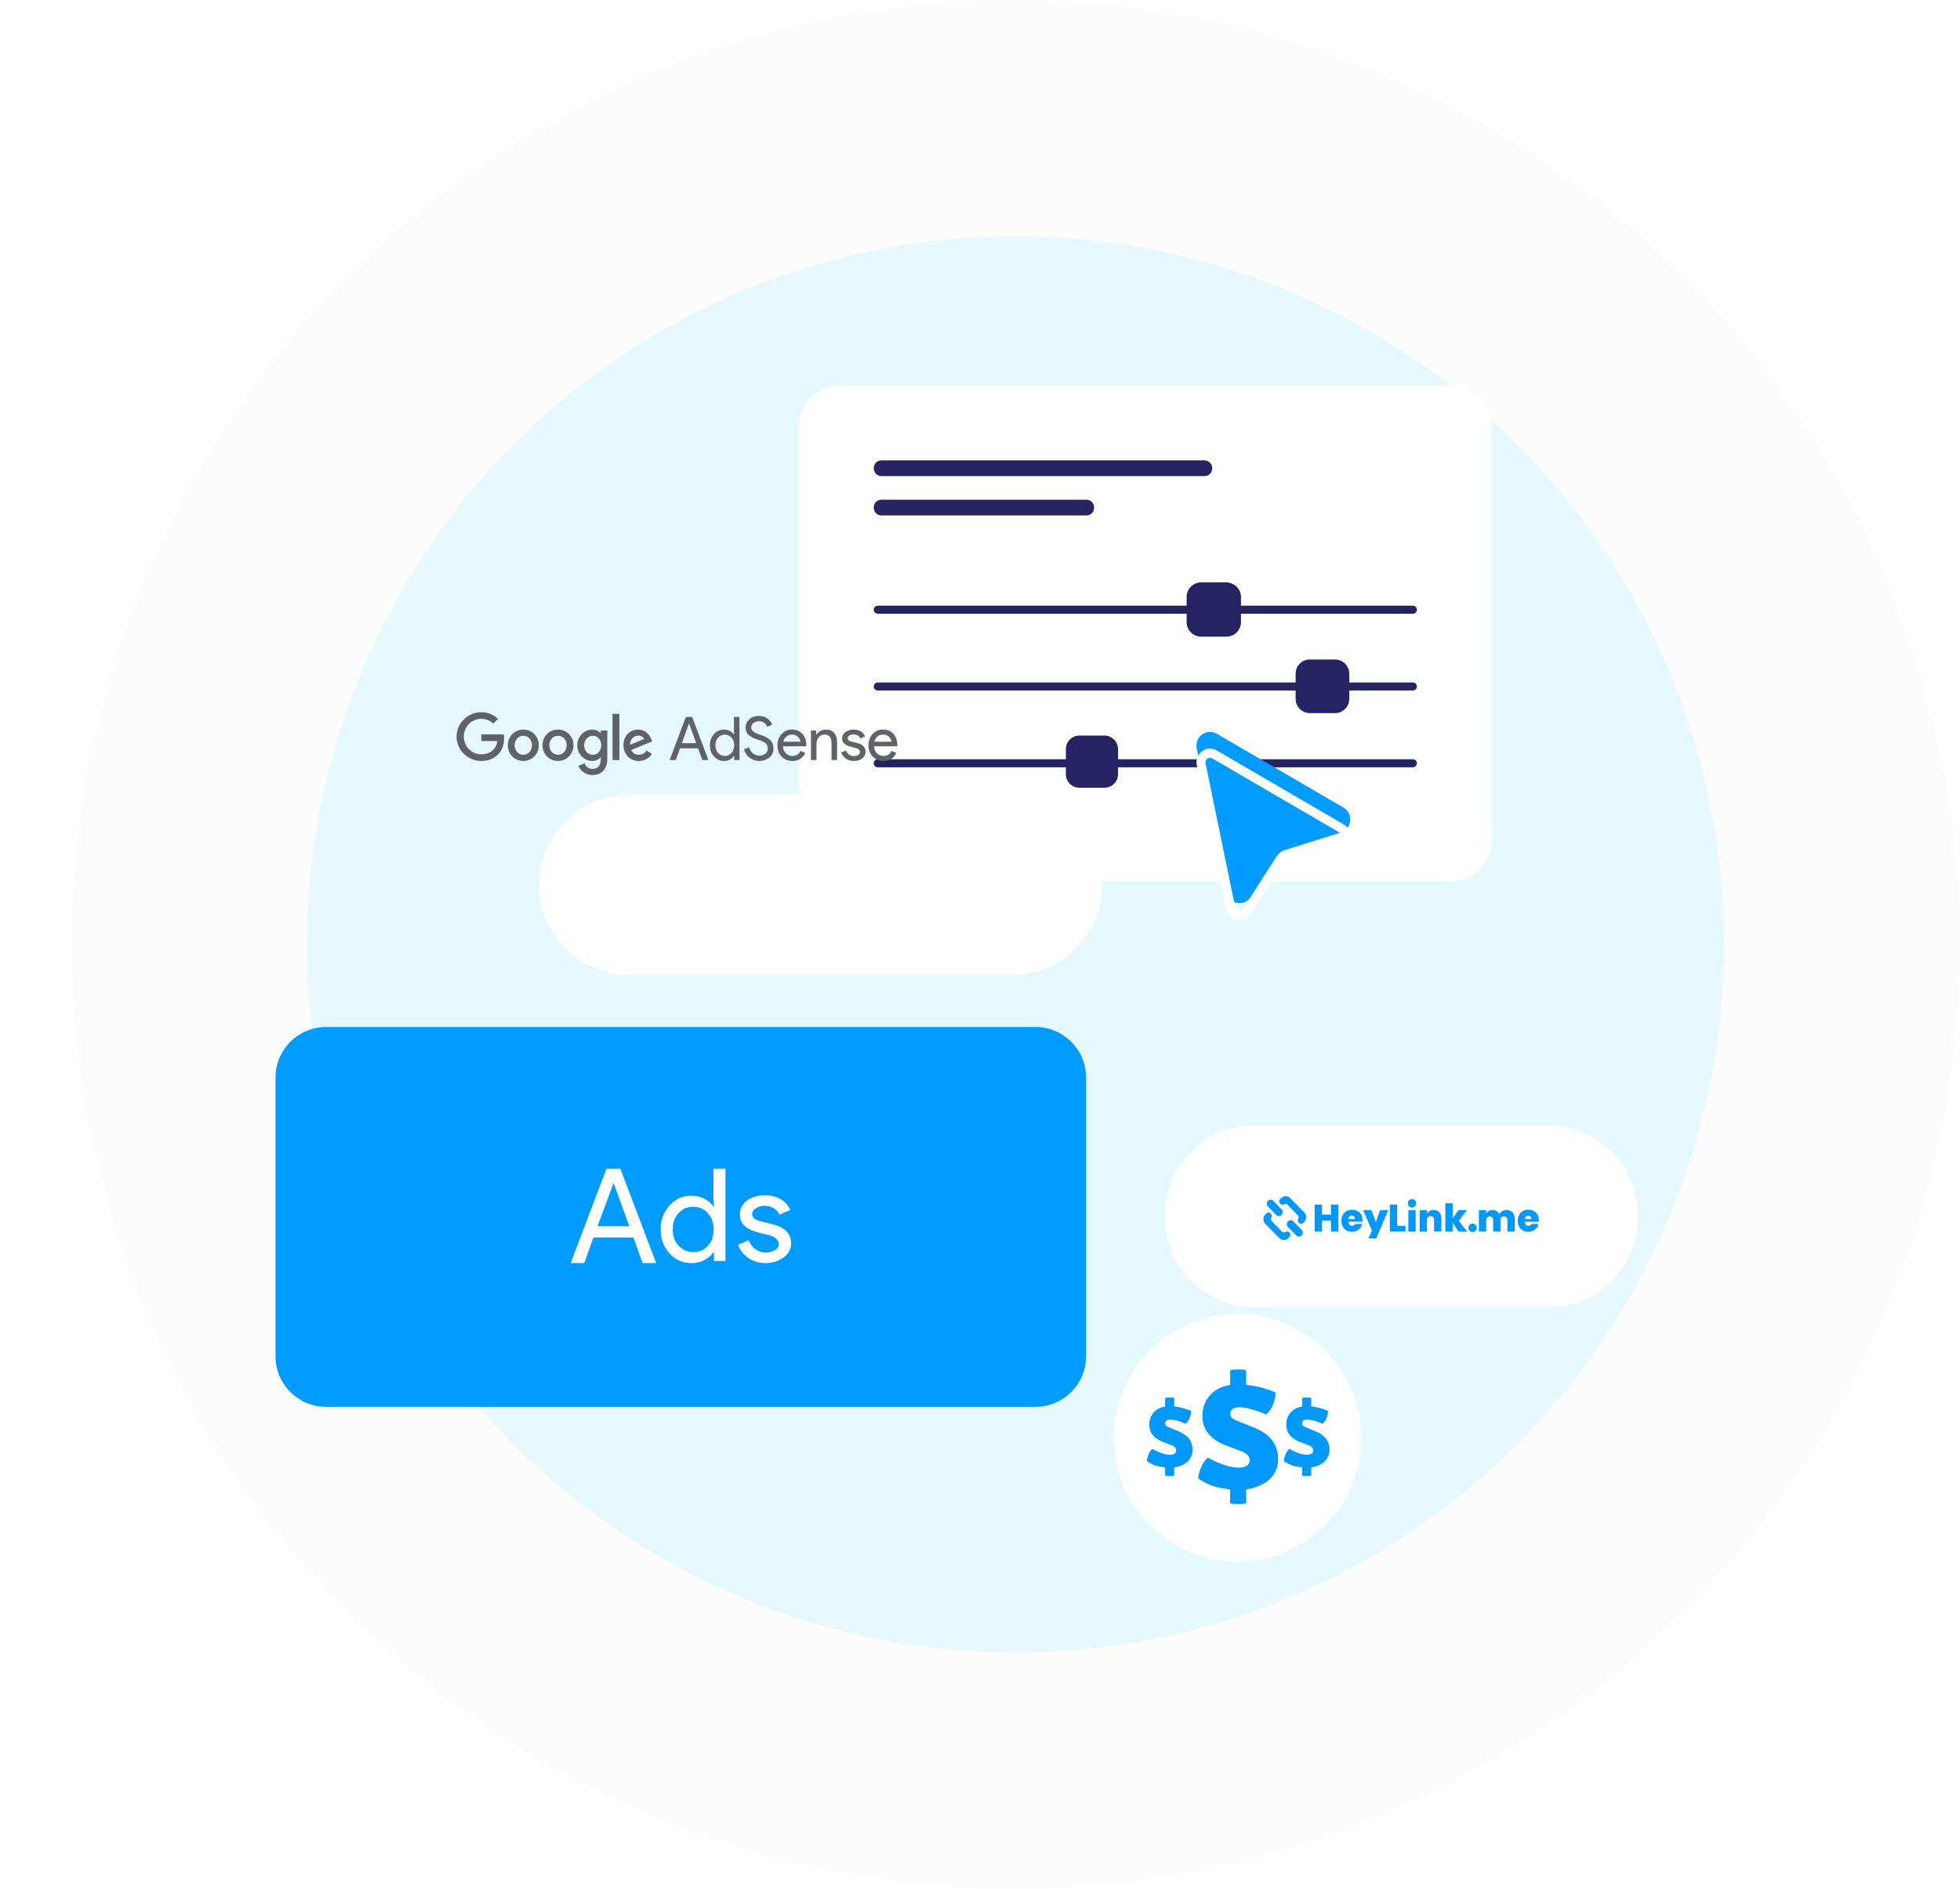 <svg width="498" height="480" viewBox="0 0 498 480" fill="none" xmlns="http://www.w3.org/2000/svg">
<circle cx="258" cy="240" r="240" fill="#FCFCFC"/>
<circle cx="258" cy="240" r="180" fill="#E6F9FF"/>
<path d="M203 108.388C203 102.651 207.665 98 213.419 98H368.582C374.335 98 379 102.651 379 108.388V213.612C379 219.349 374.335 224 368.582 224H213.419C207.665 224 203 219.349 203 213.612V108.388Z" fill="white"/>
<path d="M358.981 192.961H223.019C222.456 192.961 222 193.417 222 193.981C222 194.544 222.456 195 223.019 195H358.981C359.544 195 360 194.544 360 193.981C360 193.417 359.544 192.961 358.981 192.961Z" fill="#252362"/>
<path d="M358.981 173.446H223.019C222.456 173.446 222 173.903 222 174.466C222 175.029 222.456 175.485 223.019 175.485H358.981C359.544 175.485 360 175.029 360 174.466C360 173.903 359.544 173.446 358.981 173.446Z" fill="#252362"/>
<path d="M358.981 153.931H223.019C222.456 153.931 222 154.388 222 154.951C222 155.514 222.456 155.97 223.019 155.97H358.981C359.544 155.97 360 155.514 360 154.951C360 154.388 359.544 153.931 358.981 153.931Z" fill="#252362"/>
<path d="M284.074 190.366V196.761C284.074 198.614 282.592 200.19 280.645 200.19H274.25C272.397 200.19 270.821 198.707 270.821 196.761V190.366C270.821 188.512 272.304 186.937 274.25 186.937H280.645C282.499 186.937 284.074 188.512 284.074 190.366Z" fill="#252362"/>
<path d="M342.821 171.222V177.616C342.821 179.563 341.246 181.231 339.207 181.231H332.812C330.865 181.231 329.197 179.655 329.197 177.616V171.222C329.197 169.275 330.773 167.607 332.812 167.607H339.207C341.246 167.607 342.821 169.275 342.821 171.222Z" fill="#252362"/>
<path d="M314.474 154.023V155.877C314.474 158.657 312.157 160.974 309.377 160.974H307.523C304.743 160.974 302.426 158.657 302.426 155.877V154.023C302.426 151.243 304.743 148.926 307.523 148.926H309.377C312.157 148.833 314.474 151.15 314.474 154.023Z" fill="white"/>
<path d="M315.307 151.707V158.102C315.307 160.141 313.639 161.809 311.6 161.809H305.205C303.166 161.809 301.498 160.141 301.498 158.102V151.707C301.498 149.668 303.166 148 305.205 148H311.6C313.639 148.092 315.307 149.668 315.307 151.707Z" fill="#252362"/>
<path d="M222 119C222 117.895 222.866 117 223.935 117H306.065C307.134 117 308 117.895 308 119C308 120.104 307.134 121 306.065 121H223.935C222.866 121 222 120.104 222 119Z" fill="#252362"/>
<path d="M222 129C222 127.895 222.866 127 223.935 127H276.065C277.134 127 278 127.895 278 129C278 130.104 277.134 131 276.065 131H223.935C222.866 131 222 130.104 222 129Z" fill="#252362"/>
<g filter="url(#filter0_d_23831_18163)">
<path d="M221.103 166H123.883C111.245 166 101 176.245 101 188.883C101 201.521 111.245 211.767 123.883 211.767H221.103C233.741 211.767 243.987 201.521 243.987 188.883C243.987 176.245 233.741 166 221.103 166Z" fill="white"/>
</g>
<g filter="url(#filter1_d_23831_18163)">
<path d="M393.266 250H318.883C306.245 250 296 260.245 296 272.883V273.392C296 286.03 306.245 296.275 318.883 296.275H393.266C405.904 296.275 416.149 286.03 416.149 273.392V272.883C416.149 260.245 405.904 250 393.266 250Z" fill="white"/>
<g clip-path="url(#clip0_23831_18163)">
<path d="M340.034 270.125V276.964H338.173V274.223H335.885V276.99H334.024V270.125H335.885V272.686H338.173V270.125H340.034ZM374.154 274.966C374.732 274.966 375.21 275.453 375.21 276.042C375.21 276.631 374.732 277.118 374.154 277.118C373.575 277.118 373.098 276.631 373.098 276.042C373.073 275.453 373.55 274.966 374.154 274.966ZM358.766 268.741C359.344 268.741 359.822 269.228 359.822 269.817C359.822 270.406 359.344 270.893 358.766 270.893C358.187 270.893 357.71 270.406 357.71 269.817C357.685 269.228 358.162 268.741 358.766 268.741ZM346.194 274.172C346.194 274.274 346.194 274.377 346.169 274.479H342.624C342.699 275.863 344.082 275.735 344.308 275.043H346.093C346.018 275.427 345.867 275.76 345.641 276.068C345.389 276.375 345.088 276.606 344.736 276.785C344.358 276.964 343.956 277.041 343.529 277.041C343.001 277.041 342.523 276.939 342.121 276.708C341.718 276.477 341.392 276.17 341.165 275.735C340.939 275.325 340.813 274.812 340.813 274.249C340.813 273.685 340.939 273.199 341.165 272.763C341.392 272.353 341.718 272.02 342.121 271.79C342.523 271.559 343.001 271.457 343.529 271.457C344.057 271.457 344.534 271.559 344.937 271.79C345.339 272.02 345.666 272.328 345.892 272.737C346.068 273.173 346.194 273.634 346.194 274.172ZM344.283 273.813C344.258 272.686 342.674 272.635 342.598 273.813H344.283ZM348.457 271.559L349.588 274.582L350.644 271.559H352.706L349.689 278.732H347.677L348.583 276.759L346.37 271.559H348.457ZM355.019 275.53H357.106V276.964H353.134V270.125H354.994V275.53H355.019ZM359.696 271.559V276.99H357.835V271.559H359.696ZM364.272 271.508C364.876 271.508 365.379 271.713 365.705 272.123C366.057 272.532 366.233 273.096 366.233 273.813V276.964H364.373V274.069C364.373 273.762 364.297 273.506 364.121 273.327C363.971 273.147 363.744 273.07 363.468 273.07C363.191 273.07 362.965 273.173 362.814 273.352C362.638 273.532 362.562 273.788 362.562 274.121V276.99H360.702V271.559H362.562V272.456C362.713 272.174 362.94 271.943 363.216 271.764C363.543 271.585 363.895 271.508 364.272 271.508ZM370.558 276.99L369.1 274.736V276.99H367.239V269.817H369.1V273.66L370.558 271.559H372.721L370.659 274.274L372.796 276.99H370.558ZM382.753 271.508C383.432 271.508 383.935 271.713 384.312 272.123C384.689 272.532 384.865 273.096 384.865 273.813V276.964H383.004V274.069C383.004 273.788 382.929 273.557 382.778 273.403C382.627 273.25 382.401 273.173 382.149 273.173C381.873 273.173 381.647 273.25 381.496 273.429C381.345 273.583 381.244 273.839 381.244 274.121V276.99H379.384V274.069C379.384 273.788 379.308 273.557 379.157 273.403C379.006 273.25 378.78 273.173 378.529 273.173C378.252 273.173 378.026 273.25 377.875 273.429C377.724 273.583 377.624 273.839 377.624 274.121V276.99H375.763V271.559H377.624V272.379C377.774 272.097 377.976 271.892 378.252 271.738C378.529 271.585 378.856 271.508 379.208 271.508C379.61 271.508 379.962 271.61 380.264 271.79C380.565 271.969 380.817 272.225 380.968 272.558C381.144 272.251 381.395 271.995 381.697 271.79C382.049 271.61 382.376 271.508 382.753 271.508ZM391 274.172C391 274.274 391 274.377 390.975 274.479H387.43C387.505 275.863 388.888 275.735 389.114 275.043H390.899C390.824 275.427 390.673 275.76 390.447 276.068C390.195 276.375 389.894 276.606 389.542 276.785C389.165 276.964 388.762 277.041 388.335 277.041C387.807 277.041 387.329 276.939 386.927 276.708C386.524 276.477 386.198 276.17 385.971 275.735C385.745 275.325 385.619 274.812 385.619 274.249C385.619 273.685 385.745 273.199 385.971 272.763C386.198 272.353 386.524 272.02 386.927 271.79C387.329 271.559 387.807 271.457 388.335 271.457C388.863 271.457 389.341 271.559 389.743 271.79C390.145 272.02 390.472 272.328 390.698 272.737C390.899 273.173 391 273.634 391 274.172ZM389.114 273.813C389.114 272.712 387.505 272.661 387.43 273.813H389.114Z" fill="#0198FC"/>
<path d="M329.625 270.331L331.41 272.15C332.039 272.79 332.039 273.841 331.41 274.507C331.31 274.609 331.234 274.712 331.134 274.788C330.807 275.096 330.304 275.096 330.002 274.763C329.776 274.532 329.7 274.199 329.801 273.892C329.851 273.764 329.851 273.789 329.927 273.584C330.027 273.354 329.977 273.046 329.776 272.867L328.443 271.509L327.111 270.152C326.909 269.947 326.633 269.921 326.407 269.998C326.205 270.075 326.231 270.075 326.105 270.126C325.828 270.229 325.476 270.177 325.25 269.921C324.948 269.614 324.923 269.101 325.225 268.768C325.325 268.666 325.401 268.589 325.501 268.487C326.13 267.846 327.161 267.846 327.815 268.487L329.625 270.331Z" fill="#0198FC"/>
<path d="M324.42 275.659L323.087 274.302C322.911 274.122 322.861 273.841 322.937 273.61C322.962 273.533 323.037 273.354 323.062 273.303C323.188 272.995 323.113 272.662 322.886 272.406C322.585 272.099 322.082 272.073 321.755 272.38C321.654 272.483 321.579 272.56 321.478 272.662C320.85 273.303 320.85 274.353 321.478 275.019L323.263 276.838L325.049 278.657C325.677 279.297 326.708 279.297 327.362 278.657C327.462 278.554 327.563 278.477 327.638 278.375C327.94 278.042 327.94 277.529 327.613 277.222C327.387 276.991 327.035 276.915 326.733 277.043C326.658 277.068 326.507 277.145 326.432 277.171C326.205 277.248 325.929 277.196 325.753 277.017L324.42 275.659Z" fill="#0198FC"/>
<path d="M329.348 277.965C329.725 278.349 330.354 278.349 330.731 277.965C331.108 277.581 331.108 276.94 330.731 276.556C329.65 275.454 329.7 275.506 328.619 274.404C328.242 274.02 327.613 274.02 327.236 274.404C326.859 274.788 326.859 275.429 327.236 275.813C328.317 276.915 328.267 276.838 329.348 277.965Z" fill="#0198FC"/>
<path d="M324.269 272.765C324.646 273.149 325.275 273.149 325.652 272.765C326.029 272.38 326.029 271.74 325.652 271.356C324.571 270.254 324.621 270.305 323.54 269.204C323.163 268.82 322.534 268.82 322.157 269.204C321.78 269.588 321.78 270.229 322.157 270.613C323.238 271.714 323.163 271.663 324.269 272.765Z" fill="#0198FC"/>
</g>
</g>
<g filter="url(#filter2_d_23831_18163)">
<path d="M70 320.667C70 327.776 75.763 333.539 82.872 333.539H263.078C270.187 333.539 275.95 327.776 275.95 320.667V249.872C275.95 242.763 270.187 237 263.078 237H82.872C75.763 237 70 242.763 70 249.872V320.667Z" fill="#009BFF"/>
<path d="M157.62 273L166.724 297H163.276L160.931 290.503H150.792L148.448 297H145L154.104 273H157.62ZM184.33 273V296.464H181.39V294.258H181.254C180.705 295.061 179.954 295.728 178.929 296.265C177.901 296.799 176.808 297 175.644 297C173.457 297 171.61 296.196 170.106 294.527C168.6 292.855 167.849 290.85 167.849 288.443C167.849 286.102 168.6 284.097 170.106 282.359C171.679 280.687 173.457 279.886 175.644 279.886C176.876 279.886 177.969 280.153 178.929 280.621C179.954 281.155 180.705 281.758 181.254 282.626H181.39L181.254 280.42V273H184.33ZM194.425 279.749C195.846 279.749 197.133 280.086 198.353 280.761C199.504 281.434 200.318 282.377 200.791 283.524L198.083 284.668C197.744 283.996 197.269 283.456 196.592 283.052C195.914 282.646 195.102 282.446 194.22 282.446C193.408 282.446 192.731 282.646 192.053 283.052C191.444 283.456 191.105 283.927 191.105 284.534C191.105 285.477 191.985 286.15 193.747 286.487L196.185 287.094C199.436 287.903 200.995 289.519 200.995 291.946C201.063 293.36 200.386 294.573 199.165 295.516C197.947 296.46 196.389 297 194.491 297C192.865 297 191.444 296.595 190.157 295.719C188.937 294.844 188.056 293.765 187.515 292.35L190.223 291.204C190.63 292.147 191.171 292.956 191.985 293.495C192.731 294.035 193.611 294.304 194.491 294.304C195.441 294.304 196.253 294.103 196.93 293.697C197.608 293.294 197.878 292.754 197.878 292.215C197.878 291.204 197.066 290.396 195.507 289.925L192.731 289.25C189.546 288.443 187.988 286.959 187.988 284.668C187.988 283.186 188.598 282.04 189.818 281.096C191.037 280.221 192.595 279.749 194.425 279.749ZM176.125 282.693C174.619 282.693 173.389 283.229 172.432 284.298C171.404 285.367 170.926 286.771 170.926 288.443C170.926 290.114 171.404 291.517 172.432 292.588C173.457 293.657 174.687 294.191 176.125 294.191C177.629 294.258 178.859 293.723 179.816 292.654C180.843 291.585 181.322 290.181 181.322 288.443C181.322 286.771 180.843 285.367 179.816 284.298C178.859 283.229 177.629 282.693 176.125 282.693ZM155.965 276.828H155.827L151.827 287.632H159.898L155.965 276.828Z" fill="white"/>
</g>
<g filter="url(#filter3_d_23831_18163)">
<path d="M345.877 339.438C345.877 322.075 331.801 308 314.438 308C297.075 308 283 322.075 283 339.438C283 356.801 297.075 370.877 314.438 370.877C331.801 370.877 345.877 356.801 345.877 339.438Z" fill="white"/>
<path fill-rule="evenodd" clip-rule="evenodd" d="M312.556 352.53V356.041C312.995 356.164 313.336 356.227 314.535 356.227C315.733 356.227 316.203 356.164 316.642 356.041V352.53C318.949 352.16 321.17 351.291 322.603 349.92C324.034 348.552 324.752 346.847 324.752 344.815C324.752 341.12 322.72 338.455 318.656 336.823L314.621 335.206C313.92 334.928 313.408 334.667 313.086 334.419C312.765 334.174 312.602 333.835 312.602 333.403C312.602 332.232 313.392 331.647 314.97 331.647C316.549 331.647 318.799 332.263 321.723 333.494C322.424 332.879 322.995 332.055 323.434 331.023C323.873 329.991 324.091 328.952 324.091 327.904C321.226 326.634 318.699 326.163 316.625 325.917V322.265C316.07 322.11 315.79 322.033 314.708 322.033C313.628 322.033 313.123 322.11 312.571 322.265V325.962C310.553 326.362 308.796 326.988 307.364 328.688C306.149 330.13 305.502 331.83 305.502 333.864C305.502 337.252 307.46 339.732 311.377 341.303L315.543 342.875C316.858 343.398 317.515 344.138 317.515 345.092C317.515 345.708 317.267 346.178 316.77 346.502C316.274 346.824 315.602 346.985 314.754 346.985C312.59 346.985 309.989 346.138 306.949 344.444C306.305 344.907 305.735 345.683 305.239 346.778C304.741 347.872 304.478 348.866 304.449 349.759C307.701 351.829 309.28 352.057 312.29 352.491L312.556 352.53ZM330.834 346.947V348.995C331.085 349.067 331.28 349.103 331.965 349.103C332.65 349.103 332.919 349.067 333.169 348.995V346.947C334.487 346.731 335.757 346.224 336.575 345.424C337.393 344.626 337.803 343.631 337.803 342.446C337.803 340.291 336.642 338.736 334.32 337.784L332.014 336.841C331.614 336.679 331.321 336.527 331.137 336.382C330.954 336.239 330.861 336.041 330.861 335.789C330.861 335.106 331.312 334.765 332.214 334.765C333.116 334.765 334.402 335.125 336.073 335.842C336.473 335.483 336.799 335.003 337.05 334.401C337.301 333.799 337.426 333.193 337.426 332.581C335.789 331.841 334.345 331.566 333.159 331.422V329.292C332.842 329.202 332.683 329.157 332.064 329.157C331.447 329.157 331.158 329.202 330.843 329.292V331.448C329.69 331.682 328.686 332.047 327.868 333.039C327.173 333.88 326.803 334.872 326.803 336.058C326.803 338.035 327.922 339.481 330.161 340.398L332.541 341.314C333.293 341.62 333.668 342.052 333.668 342.608C333.668 342.967 333.527 343.241 333.242 343.43C332.959 343.618 332.575 343.712 332.091 343.712C330.854 343.712 329.367 343.218 327.63 342.23C327.263 342.5 326.937 342.953 326.653 343.591C326.369 344.23 326.218 344.809 326.202 345.33C328.06 346.538 328.962 346.671 330.682 346.924L330.834 346.947ZM296.03 348.995V346.947C295.978 346.939 295.928 346.932 295.878 346.924C294.158 346.671 293.256 346.538 291.397 345.33C291.414 344.809 291.565 344.23 291.849 343.591C292.132 342.953 292.458 342.5 292.826 342.23C294.563 343.218 296.05 343.712 297.286 343.712C297.77 343.712 298.154 343.618 298.438 343.43C298.722 343.241 298.864 342.967 298.864 342.608C298.864 342.052 298.488 341.62 297.737 341.314L295.356 340.398C293.118 339.481 291.999 338.035 291.999 336.058C291.999 334.872 292.369 333.88 293.063 333.039C293.882 332.047 294.886 331.682 296.039 331.448V329.292C296.354 329.202 296.642 329.157 297.259 329.157C297.878 329.157 298.038 329.202 298.355 329.292V331.422C299.54 331.566 300.985 331.841 302.621 332.581C302.621 333.193 302.497 333.799 302.246 334.401C301.995 335.003 301.669 335.483 301.268 335.842C299.597 335.125 298.312 334.765 297.409 334.765C296.508 334.765 296.056 335.106 296.056 335.789C296.056 336.041 296.149 336.239 296.333 336.382C296.517 336.527 296.809 336.679 297.21 336.841L299.515 337.784C301.838 338.736 302.999 340.291 302.999 342.446C302.999 343.631 302.589 344.626 301.771 345.424C300.952 346.224 299.683 346.731 298.365 346.947V348.995C298.114 349.067 297.845 349.103 297.161 349.103C296.476 349.103 296.281 349.067 296.03 348.995Z" fill="#0198FC"/>
</g>
<path fill-rule="evenodd" clip-rule="evenodd" d="M226.501 188.502C226.469 188.074 226.273 187.666 225.911 187.278C225.549 186.892 225.011 186.697 224.297 186.697C223.777 186.697 223.327 186.86 222.944 187.187C222.561 187.513 222.298 187.952 222.156 188.502H226.501V188.502ZM224.481 193.397C223.349 193.397 222.429 193.021 221.721 192.266C221.011 191.511 220.657 190.558 220.657 189.405C220.657 188.314 221.001 187.376 221.689 186.59C222.378 185.805 223.258 185.412 224.328 185.412C225.439 185.412 226.33 185.774 226.998 186.498C227.665 187.223 228 188.191 228 189.405L227.984 189.664H222.064C222.105 190.42 222.358 191.017 222.821 191.455C223.285 191.894 223.828 192.113 224.451 192.113C225.46 192.113 226.143 191.684 226.501 190.828L227.755 191.348C227.51 191.929 227.107 192.417 226.546 192.809C225.986 193.201 225.297 193.397 224.481 193.397ZM216.98 193.398C216.144 193.398 215.454 193.194 214.908 192.786C214.376 192.395 213.96 191.866 213.707 191.256L214.962 190.736C215.359 191.674 216.038 192.143 216.996 192.143C217.435 192.143 217.794 192.047 218.075 191.853C218.354 191.659 218.495 191.404 218.495 191.087C218.495 190.598 218.154 190.267 217.47 190.093L215.956 189.726C215.476 189.604 215.023 189.372 214.594 189.031C214.167 188.689 213.952 188.227 213.952 187.646C213.952 186.983 214.245 186.445 214.832 186.032C215.417 185.619 216.114 185.412 216.92 185.412C217.582 185.412 218.174 185.563 218.694 185.863C219.204 186.153 219.599 186.609 219.811 187.156L218.587 187.661C218.312 186.998 217.741 186.667 216.874 186.667C216.455 186.667 216.104 186.754 215.818 186.927C215.532 187.1 215.39 187.335 215.39 187.631C215.39 188.059 215.721 188.35 216.385 188.502L217.868 188.854C218.572 189.017 219.092 189.298 219.428 189.696C219.766 190.093 219.933 190.542 219.933 191.042C219.933 191.715 219.658 192.276 219.107 192.725C218.556 193.173 217.847 193.398 216.981 193.398M207.389 185.657V186.697H207.45C207.654 186.34 207.976 186.037 208.414 185.787C208.842 185.54 209.328 185.411 209.822 185.412C210.75 185.412 211.458 185.698 211.948 186.269C212.437 186.84 212.682 187.606 212.682 188.564V193.153H211.275V188.777C211.275 187.39 210.658 186.697 209.424 186.697C208.843 186.697 208.369 186.929 208.001 187.393C207.634 187.857 207.45 188.395 207.45 189.007V193.153H206.044V185.657H207.389ZM203.366 188.502C203.335 188.074 203.138 187.666 202.777 187.278C202.415 186.892 201.877 186.697 201.163 186.697C200.643 186.697 200.192 186.86 199.809 187.187C199.426 187.513 199.164 187.952 199.021 188.502H203.366V188.502ZM201.347 193.397C200.215 193.397 199.294 193.021 198.586 192.266C197.877 191.511 197.522 190.558 197.522 189.405C197.522 188.314 197.866 187.376 198.555 186.59C199.243 185.805 200.123 185.412 201.194 185.412C202.305 185.412 203.195 185.774 203.863 186.498C204.531 187.223 204.865 188.191 204.865 189.405L204.85 189.664H198.93C198.971 190.42 199.223 191.017 199.687 191.455C200.151 191.894 200.693 192.113 201.316 192.113C202.326 192.113 203.009 191.684 203.366 190.828L204.62 191.348C204.376 191.929 203.972 192.417 203.412 192.809C202.851 193.201 202.162 193.397 201.347 193.397ZM192.875 193.398C192.08 193.398 191.302 193.137 190.542 192.618C189.783 192.097 189.285 191.368 189.051 190.43L190.336 189.91C190.483 190.503 190.812 191.035 191.277 191.432C191.75 191.845 192.283 192.052 192.874 192.052C193.487 192.052 194.009 191.891 194.443 191.569C194.876 191.249 195.093 190.812 195.093 190.262C195.093 189.65 194.876 189.178 194.443 188.846C194.009 188.515 193.323 188.207 192.385 187.921C191.416 187.615 190.681 187.22 190.182 186.735C189.683 186.251 189.433 185.632 189.433 184.876C189.433 184.091 189.744 183.408 190.367 182.826C190.988 182.245 191.799 181.955 192.799 181.955C193.726 181.955 194.481 182.187 195.063 182.651C195.644 183.115 196.02 183.623 196.195 184.173L194.91 184.709C194.818 184.362 194.59 184.041 194.229 183.745C193.867 183.449 193.4 183.301 192.83 183.301C192.288 183.301 191.827 183.452 191.445 183.752C191.063 184.054 190.871 184.429 190.871 184.876C190.871 185.285 191.047 185.629 191.399 185.909C191.751 186.19 192.268 186.443 192.951 186.667C193.492 186.84 193.943 187.009 194.306 187.172C194.694 187.35 195.063 187.568 195.407 187.821C195.779 188.091 196.059 188.428 196.248 188.832C196.437 189.234 196.531 189.7 196.531 190.231C196.531 190.761 196.422 191.235 196.203 191.654C196 192.053 195.7 192.395 195.331 192.648C194.605 193.138 193.75 193.399 192.875 193.398ZM184.154 192.112C184.816 192.112 185.38 191.868 185.844 191.378C186.308 190.888 186.54 190.231 186.54 189.405C186.54 188.579 186.308 187.921 185.844 187.432C185.38 186.942 184.816 186.697 184.155 186.697C183.501 186.697 182.94 186.944 182.472 187.439C182.002 187.934 181.767 188.59 181.767 189.405C181.767 190.22 182.002 190.876 182.472 191.37C182.94 191.865 183.501 192.112 184.154 192.112ZM183.924 193.398C182.955 193.398 182.119 193.015 181.416 192.25C180.711 191.486 180.36 190.537 180.36 189.405C180.36 188.273 180.711 187.325 181.416 186.559C182.119 185.794 182.955 185.412 183.924 185.412C184.496 185.412 185.008 185.534 185.462 185.78C185.915 186.024 186.254 186.33 186.479 186.697H186.54L186.479 185.657V182.2H187.886V193.152H186.54V192.112H186.479C186.254 192.48 185.915 192.786 185.462 193.031C185.007 193.275 184.495 193.398 183.924 193.398ZM173.247 188.869H176.888L175.098 183.928H175.037L173.247 188.87V188.869ZM170.141 193.152L174.271 182.2H175.863L179.994 193.152H178.433L177.377 190.186H172.772L171.702 193.152H170.141Z" fill="#5F6368"/>
<path fill-rule="evenodd" clip-rule="evenodd" d="M160.087 189.285L163.654 187.803C163.457 187.304 162.869 186.957 162.173 186.957C161.281 186.957 160.042 187.743 160.087 189.285ZM164.274 190.721L165.634 191.627C165.197 192.278 164.138 193.396 162.309 193.396C160.042 193.396 158.405 191.643 158.405 189.406C158.405 187.031 160.057 185.414 162.113 185.414C164.184 185.414 165.197 187.063 165.529 187.954L165.71 188.408L160.374 190.615C160.782 191.416 161.417 191.824 162.309 191.824C163.2 191.824 163.821 191.386 164.274 190.721ZM155.626 193.154H157.38V181.424H155.626V193.154ZM152.766 189.42C152.766 188.015 151.828 186.987 150.634 186.987C149.425 186.987 148.412 188.015 148.412 189.42C148.412 190.811 149.425 191.824 150.633 191.824C151.828 191.824 152.766 190.811 152.766 189.42ZM154.307 185.656V192.822C154.307 195.77 152.569 196.979 150.513 196.979C148.577 196.979 147.413 195.679 146.976 194.621L148.502 193.986C148.775 194.636 149.44 195.406 150.513 195.406C151.828 195.406 152.645 194.59 152.645 193.064V192.489H152.584C152.191 192.973 151.435 193.396 150.482 193.396C148.487 193.396 146.658 191.658 146.658 189.42C146.658 187.168 148.487 185.414 150.482 185.414C151.435 185.414 152.191 185.837 152.584 186.306H152.644V185.656H154.307ZM135.171 189.406C135.171 187.969 134.147 186.987 132.96 186.987C131.773 186.987 130.748 187.97 130.748 189.406C130.748 190.826 131.773 191.824 132.96 191.824C134.147 191.824 135.171 190.826 135.171 189.406ZM136.893 189.406C136.893 191.703 135.127 193.396 132.96 193.396C130.793 193.396 129.027 191.703 129.027 189.406C129.027 187.092 130.793 185.415 132.96 185.415C135.127 185.415 136.893 187.092 136.893 189.406ZM143.989 189.406C143.989 187.969 142.965 186.987 141.777 186.987C140.59 186.987 139.566 187.97 139.566 189.406C139.566 190.826 140.59 191.824 141.777 191.824C142.965 191.824 143.989 190.826 143.989 189.406ZM145.711 189.406C145.711 191.703 143.944 193.396 141.777 193.396C139.61 193.396 137.844 191.703 137.844 189.406C137.844 187.092 139.61 185.415 141.777 185.415C143.944 185.415 145.711 187.092 145.711 189.406ZM122.288 193.396C118.873 193.396 116 190.615 116 187.199C116 183.782 118.873 181 122.289 181C124.179 181 125.524 181.742 126.537 182.709L125.342 183.903C124.617 183.223 123.634 182.694 122.289 182.694C119.794 182.694 117.844 184.705 117.844 187.199C117.844 189.693 119.794 191.703 122.289 191.703C123.906 191.703 124.828 191.053 125.418 190.463C125.902 189.98 126.22 189.285 126.34 188.332H122.288V186.64H127.987C128.048 186.941 128.078 187.305 128.078 187.697C128.078 188.967 127.73 190.54 126.612 191.659C125.523 192.792 124.132 193.396 122.288 193.396Z" fill="#5F6368"/>
<path d="M304.076 190.221C303.471 187.276 306.585 184.974 309.151 186.47L341.356 205.245C343.951 206.759 343.503 210.697 340.632 211.595L326.348 216.065C325.575 216.307 324.909 216.818 324.468 217.509L317.824 227.92C316.156 230.534 312.218 229.804 311.593 226.765L304.076 190.221Z" fill="#009BFF"/>
<g filter="url(#filter4_d_23831_18163)">
<path fill-rule="evenodd" clip-rule="evenodd" d="M340.21 207.26L308.006 188.485C307.15 187.986 306.112 188.754 306.314 189.735L313.831 226.28C314.039 227.293 315.352 227.536 315.908 226.665L322.552 216.253C323.286 215.102 324.396 214.25 325.685 213.847L339.969 209.377C340.926 209.077 341.076 207.765 340.21 207.26ZM309.151 186.47C306.585 184.974 303.471 187.276 304.076 190.221L311.593 226.765C312.218 229.804 316.156 230.534 317.824 227.92L324.468 217.509C324.909 216.818 325.575 216.307 326.348 216.065L340.632 211.595C343.503 210.697 343.951 206.759 341.356 205.245L309.151 186.47Z" fill="white"/>
</g>
<defs>
<filter id="filter0_d_23831_18163" x="81" y="146" width="254.986" height="157.767" filterUnits="userSpaceOnUse" color-interpolation-filters="sRGB">
<feFlood flood-opacity="0" result="BackgroundImageFix"/>
<feColorMatrix in="SourceAlpha" type="matrix" values="0 0 0 0 0 0 0 0 0 0 0 0 0 0 0 0 0 0 127 0" result="hardAlpha"/>
<feOffset dx="36" dy="36"/>
<feGaussianBlur stdDeviation="28"/>
<feColorMatrix type="matrix" values="0 0 0 0 0.167 0 0 0 0 0.319 0 0 0 0 0.471 0 0 0 0.1 0"/>
<feBlend mode="normal" in2="BackgroundImageFix" result="effect1_dropShadow_23831_18163"/>
<feBlend mode="normal" in="SourceGraphic" in2="effect1_dropShadow_23831_18163" result="shape"/>
</filter>
<filter id="filter1_d_23831_18163" x="240" y="230" width="232.149" height="158.275" filterUnits="userSpaceOnUse" color-interpolation-filters="sRGB">
<feFlood flood-opacity="0" result="BackgroundImageFix"/>
<feColorMatrix in="SourceAlpha" type="matrix" values="0 0 0 0 0 0 0 0 0 0 0 0 0 0 0 0 0 0 127 0" result="hardAlpha"/>
<feOffset dy="36"/>
<feGaussianBlur stdDeviation="28"/>
<feColorMatrix type="matrix" values="0 0 0 0 0.167 0 0 0 0 0.319 0 0 0 0 0.471 0 0 0 0.06 0"/>
<feBlend mode="normal" in2="BackgroundImageFix" result="effect1_dropShadow_23831_18163"/>
<feBlend mode="normal" in="SourceGraphic" in2="effect1_dropShadow_23831_18163" result="shape"/>
</filter>
<filter id="filter2_d_23831_18163" x="0" y="191" width="345.95" height="236.539" filterUnits="userSpaceOnUse" color-interpolation-filters="sRGB">
<feFlood flood-opacity="0" result="BackgroundImageFix"/>
<feColorMatrix in="SourceAlpha" type="matrix" values="0 0 0 0 0 0 0 0 0 0 0 0 0 0 0 0 0 0 127 0" result="hardAlpha"/>
<feOffset dy="24"/>
<feGaussianBlur stdDeviation="35"/>
<feColorMatrix type="matrix" values="0 0 0 0 0 0 0 0 0 0.329 0 0 0 0 0.658 0 0 0 0.04 0"/>
<feBlend mode="normal" in2="BackgroundImageFix" result="effect1_dropShadow_23831_18163"/>
<feBlend mode="normal" in="SourceGraphic" in2="effect1_dropShadow_23831_18163" result="shape"/>
</filter>
<filter id="filter3_d_23831_18163" x="247" y="298" width="134.877" height="134.877" filterUnits="userSpaceOnUse" color-interpolation-filters="sRGB">
<feFlood flood-opacity="0" result="BackgroundImageFix"/>
<feColorMatrix in="SourceAlpha" type="matrix" values="0 0 0 0 0 0 0 0 0 0 0 0 0 0 0 0 0 0 127 0" result="hardAlpha"/>
<feOffset dy="26"/>
<feGaussianBlur stdDeviation="18"/>
<feColorMatrix type="matrix" values="0 0 0 0 0.553 0 0 0 0 0.608 0 0 0 0 0.746 0 0 0 0.12 0"/>
<feBlend mode="normal" in2="BackgroundImageFix" result="effect1_dropShadow_23831_18163"/>
<feBlend mode="normal" in="SourceGraphic" in2="effect1_dropShadow_23831_18163" result="shape"/>
</filter>
<filter id="filter4_d_23831_18163" x="291.264" y="177.509" width="64.54" height="68.993" filterUnits="userSpaceOnUse" color-interpolation-filters="sRGB">
<feFlood flood-opacity="0" result="BackgroundImageFix"/>
<feColorMatrix in="SourceAlpha" type="matrix" values="0 0 0 0 0 0 0 0 0 0 0 0 0 0 0 0 0 0 127 0" result="hardAlpha"/>
<feOffset dy="4.245"/>
<feGaussianBlur stdDeviation="6.368"/>
<feColorMatrix type="matrix" values="0 0 0 0 0.035 0 0 0 0 0.098 0 0 0 0 0.373 0 0 0 0.18 0"/>
<feBlend mode="normal" in2="BackgroundImageFix" result="effect1_dropShadow_23831_18163"/>
<feBlend mode="normal" in="SourceGraphic" in2="effect1_dropShadow_23831_18163" result="shape"/>
</filter>
<clipPath id="clip0_23831_18163">
<rect width="70" height="11.118" fill="white" transform="translate(321 268)"/>
</clipPath>
</defs>
</svg>
